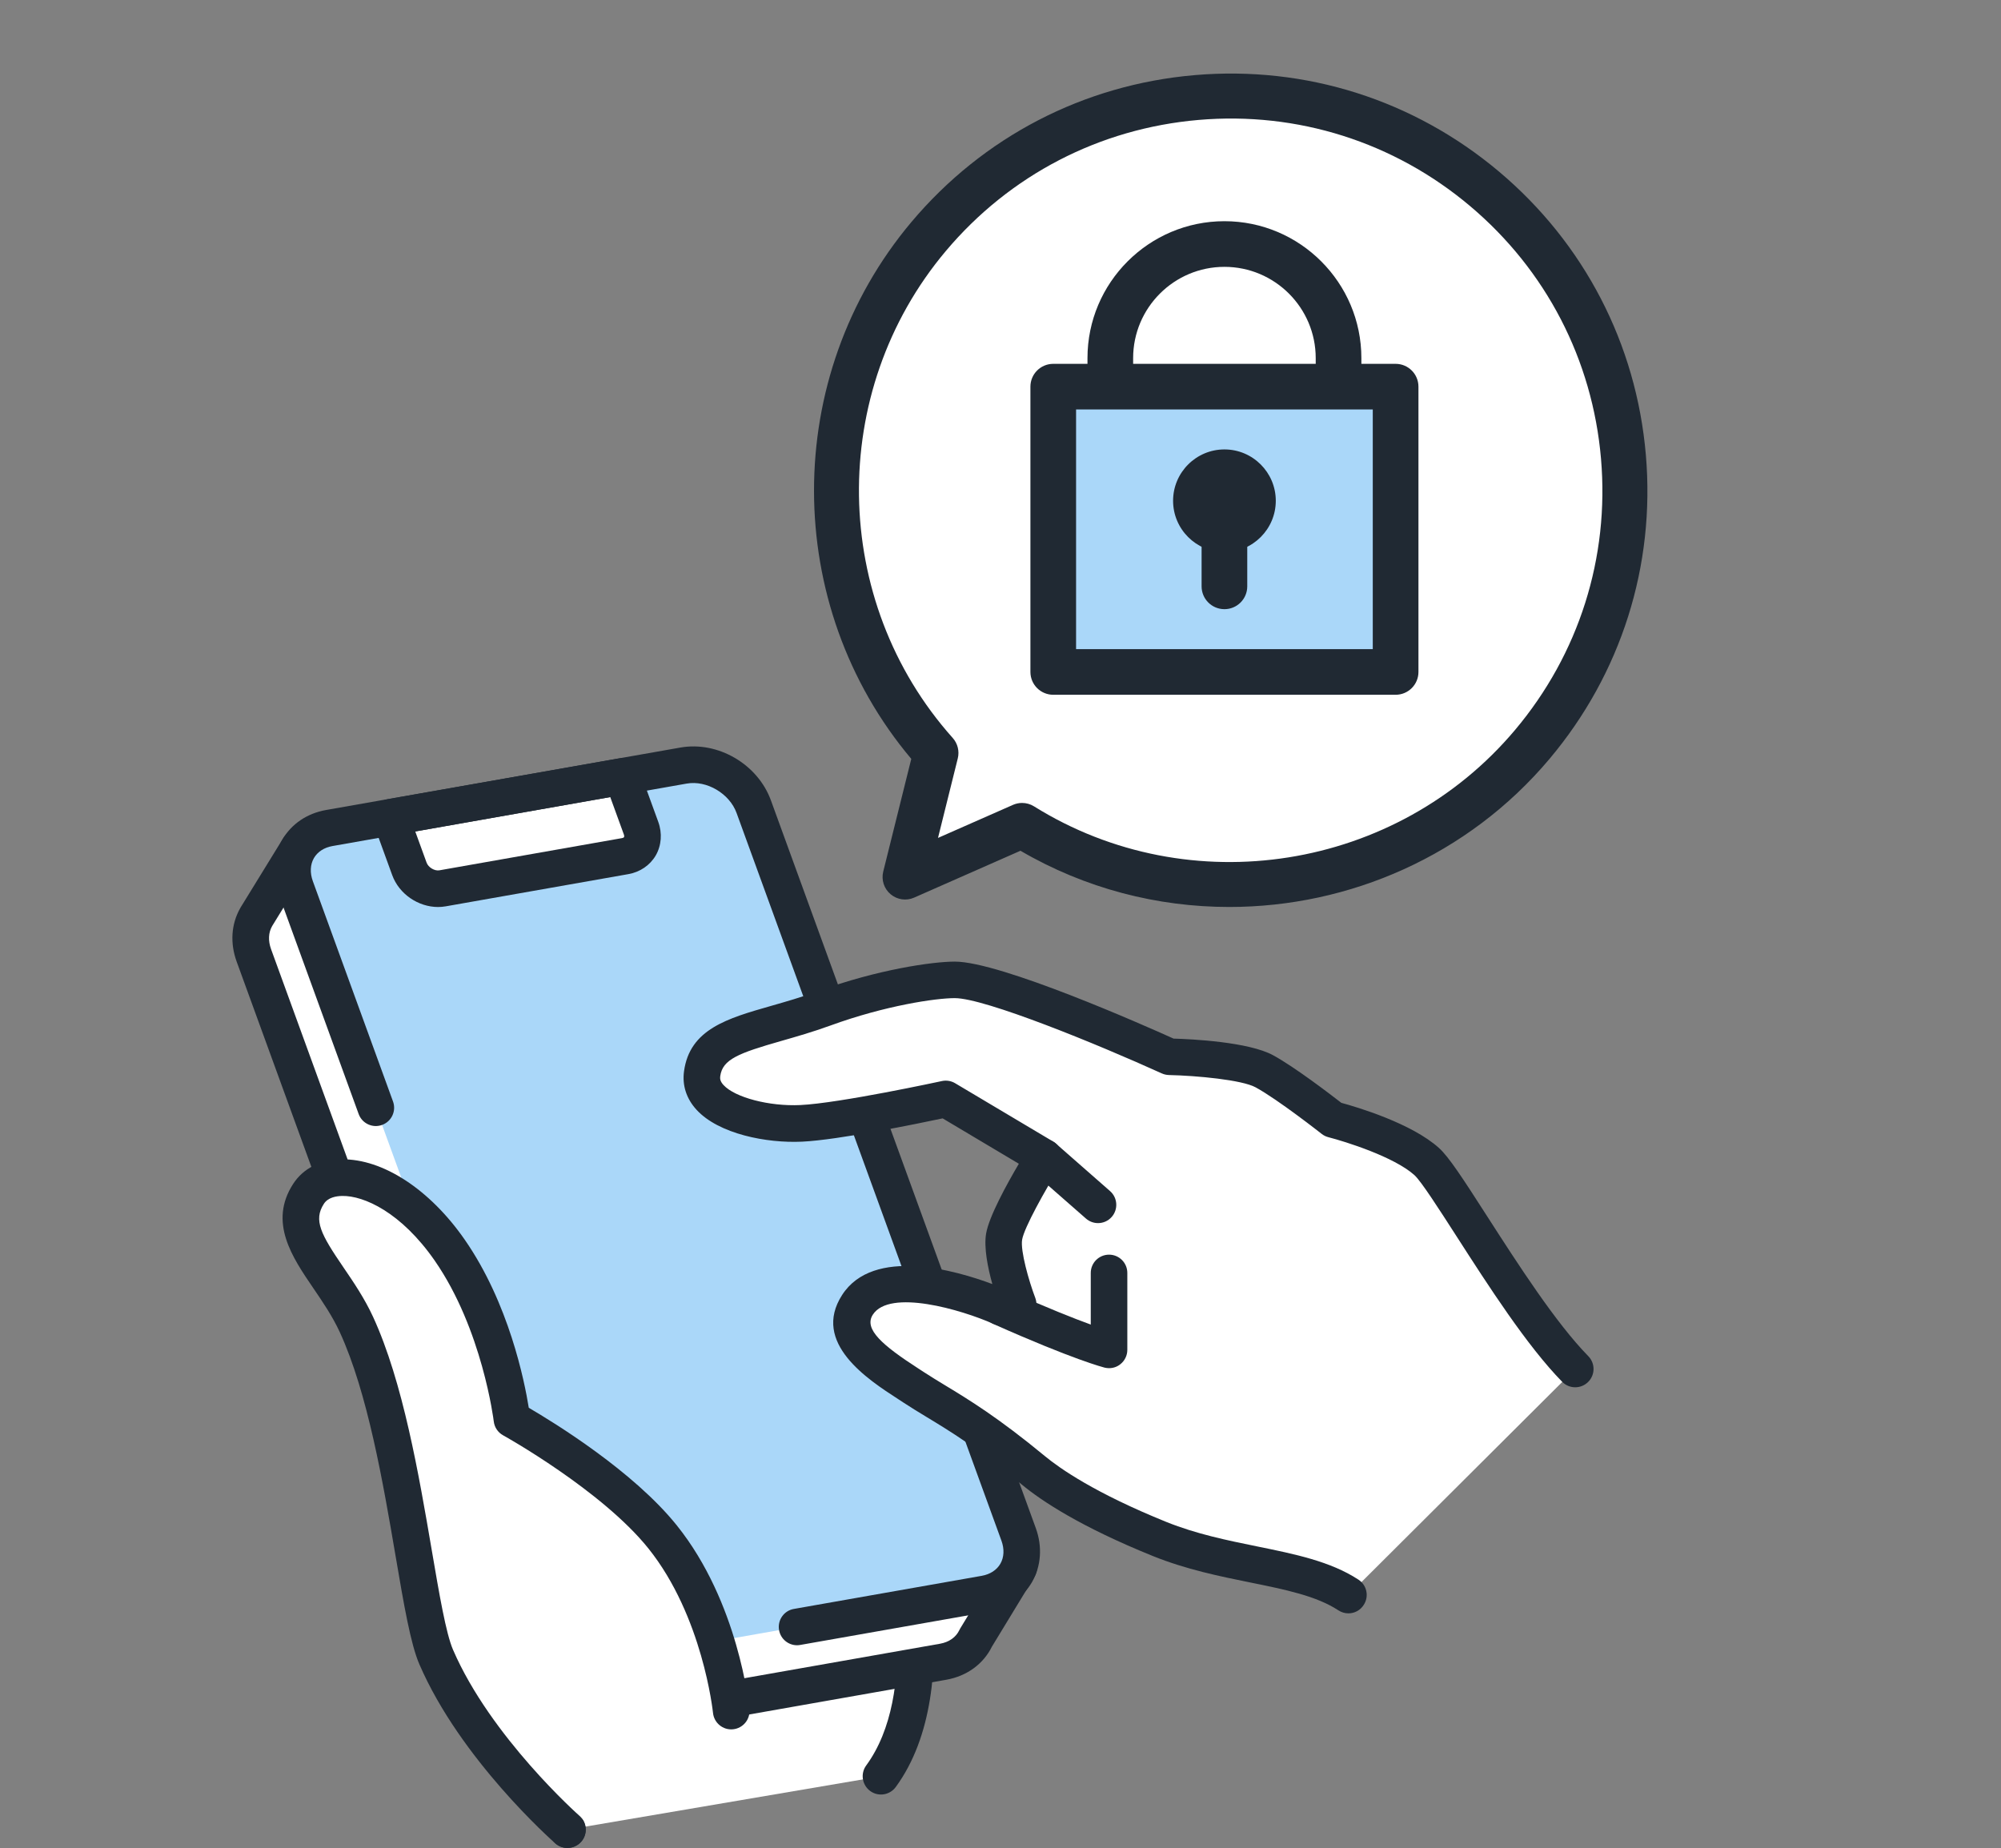 <?xml version="1.0" encoding="utf-8"?>
<!-- Generator: Adobe Illustrator 16.0.0, SVG Export Plug-In . SVG Version: 6.00 Build 0)  -->
<!DOCTYPE svg PUBLIC "-//W3C//DTD SVG 1.1//EN" "http://www.w3.org/Graphics/SVG/1.1/DTD/svg11.dtd">
<svg version="1.1" id="レイヤー_1" xmlns="http://www.w3.org/2000/svg" xmlns:xlink="http://www.w3.org/1999/xlink" x="0px"
	 y="0px" width="121.266px" height="112px" viewBox="0 0 121.266 112" enable-background="new 0 0 121.266 112"
	 xml:space="preserve">
<rect x="0" y="0" width="121.266" height="112" fill="#808080" stroke="none"/>
<g>
	<g>
		<path fill="#FFFFFF" d="M29.528,93.754l-1.685,1.194l4.238,12.394l2.305,3.549l19.003-3.235
			c4.223-5.771,0.792-16.752,0.792-16.752L29.528,93.754z"/>
		<path fill="#202933" d="M34.387,112c-0.362,0-0.718-0.179-0.93-0.507l-2.307-3.549c-0.049-0.076-0.089-0.158-0.118-0.244
			l-4.238-12.393c-0.159-0.465,0.007-0.98,0.408-1.264l1.685-1.195c0.152-0.107,0.329-0.174,0.514-0.195L54.054,89.8
			c0.53-0.061,1.027,0.264,1.186,0.771c0.146,0.469,3.546,11.584-0.955,17.735c-0.362,0.494-1.056,0.603-1.55,0.24
			c-0.493-0.363-0.602-1.056-0.239-1.55c3.184-4.352,1.544-12.252,0.871-14.887l-23.429,2.709l-0.777,0.553l3.926,11.479
			l2.229,3.435c0.333,0.514,0.188,1.201-0.325,1.533C34.804,111.942,34.595,112,34.387,112z"/>
	</g>
	<g>
		<path fill="#FFFFFF" d="M61.745,94.987l-3.448-0.351L43.146,53.01c-0.611-1.684-2.516-2.799-4.253-2.492l-18.414,3.246
			l-2.374-2.379l-2.574,4.188l0,0c-0.376,0.654-0.455,1.484-0.146,2.332l3.619,9.939l4.713,12.951l7.72,21.211
			c0.612,1.685,2.518,2.799,4.253,2.491l21.474-3.784c0.938-0.166,1.631-0.716,1.978-1.445l0,0L61.745,94.987z"/>
		<path fill="#202933" d="M35.096,105.657c-2.021,0.002-3.993-1.326-4.702-3.271L14.343,58.283
			c-0.407-1.119-0.333-2.265,0.207-3.228c0.011-0.023,0.024-0.045,0.037-0.066l2.574-4.186c0.178-0.289,0.478-0.48,0.814-0.52
			c0.338-0.039,0.674,0.078,0.914,0.318l1.965,1.969L38.7,49.426c2.276-0.402,4.687,1.006,5.486,3.205l14.914,40.976l2.755,0.276
			c0.379,0.039,0.712,0.269,0.881,0.608c0.17,0.343,0.153,0.744-0.045,1.07l-2.578,4.236c-0.522,1.059-1.524,1.787-2.76,2.006
			l-21.473,3.785C35.621,105.637,35.358,105.657,35.096,105.657z M16.494,56.123l-0.001,0.002c-0.229,0.395-0.25,0.893-0.066,1.4
			l16.052,44.104c0.43,1.176,1.812,1.989,3.02,1.776l21.473-3.785c0.546-0.098,0.961-0.391,1.168-0.827
			c0.017-0.035,0.035-0.068,0.055-0.103l1.691-2.779l-1.698-0.172c-0.423-0.043-0.785-0.324-0.93-0.725L42.104,53.389
			c-0.428-1.178-1.812-1.992-3.019-1.779l-18.414,3.246c-0.357,0.064-0.722-0.053-0.978-0.309l-1.381-1.383L16.494,56.123z"/>
	</g>
	<path fill="#AAD7F9" d="M45.679,48.893c-0.612-1.684-2.516-2.799-4.252-2.492l-21.473,3.785c-1.736,0.307-2.647,1.92-2.035,3.602
		l4.858,13.35l3.474,9.541l7.72,21.211c0.612,1.684,2.516,2.799,4.252,2.492l21.473-3.785c1.736-0.307,2.647-1.918,2.036-3.602
		L45.679,48.893z"/>
	<g>
		<path fill="#FFFFFF" d="M37.886,51.887l-11.065,1.951c-0.82,0.145-1.72-0.383-2.009-1.178l-1.139-3.129l14.036-2.477l1.139,3.131
			C39.137,50.981,38.706,51.742,37.886,51.887z"/>
		<path fill="#202933" d="M26.548,54.971c-1.196,0-2.36-0.783-2.778-1.93l-1.139-3.131c-0.112-0.309-0.082-0.65,0.082-0.934
			c0.164-0.285,0.445-0.48,0.768-0.537l14.036-2.475c0.532-0.096,1.05,0.207,1.234,0.711l1.14,3.131
			c0.252,0.691,0.196,1.434-0.15,2.037c-0.345,0.596-0.949,1.01-1.66,1.135l-11.064,1.951
			C26.859,54.957,26.703,54.971,26.548,54.971z M25.166,50.393l0.687,1.889c0.106,0.291,0.483,0.516,0.775,0.465l11.064-1.951l0,0
			c0.063-0.01,0.108-0.033,0.124-0.061c0.016-0.025,0.021-0.084-0.012-0.17l-0.821-2.256L25.166,50.393z"/>
	</g>
	<path fill="#202933" d="M48.303,99.713c-0.528,0-0.996-0.379-1.09-0.918c-0.106-0.603,0.296-1.179,0.898-1.283l11.393-2.008
		c0.502-0.091,0.899-0.349,1.12-0.729c0.228-0.395,0.251-0.893,0.065-1.402L44.638,49.271c-0.428-1.178-1.81-1.994-3.019-1.781
		l-21.474,3.787c-0.503,0.09-0.899,0.348-1.12,0.727c-0.228,0.396-0.251,0.895-0.065,1.404l4.858,13.35
		c0.209,0.576-0.087,1.211-0.663,1.42c-0.575,0.211-1.211-0.086-1.42-0.662l-4.858-13.35c-0.407-1.119-0.323-2.311,0.229-3.271
		c0.554-0.957,1.496-1.598,2.654-1.803l21.473-3.785c2.277-0.402,4.688,1.006,5.487,3.203l16.052,44.104
		c0.408,1.119,0.324,2.311-0.229,3.27c-0.553,0.957-1.496,1.598-2.655,1.803l-11.392,2.008
		C48.431,99.706,48.367,99.713,48.303,99.713z"/>
	<g>
		<path fill="#FFFFFF" d="M31.021,86.016c0,0-0.678-5.795-3.771-10.25c-3.209-4.623-7.334-5.299-8.557-3.41
			c-1.618,2.504,1.397,4.646,2.903,7.921c2.88,6.26,3.604,17.309,4.836,20.155c2.416,5.588,7.953,10.459,7.953,10.459l9.924-7.188
			c0,0-0.595-6.106-4.151-10.549C37.163,89.413,31.021,86.016,31.021,86.016z"/>
		<path fill="#202933" d="M34.386,111.997c-0.26,0-0.521-0.09-0.731-0.274c-0.232-0.205-5.752-5.101-8.238-10.851
			c-0.534-1.235-0.937-3.594-1.445-6.575c-0.751-4.4-1.687-9.877-3.38-13.56c-0.441-0.959-1.035-1.83-1.609-2.672
			c-1.274-1.87-2.72-3.989-1.217-6.313c0.607-0.938,1.649-1.47,2.936-1.488c2.494-0.043,5.35,1.824,7.462,4.869
			c2.676,3.854,3.623,8.574,3.881,10.188c1.544,0.902,6.351,3.854,8.981,7.14c3.722,4.646,4.364,10.873,4.391,11.135
			c0.06,0.608-0.387,1.151-0.996,1.211c-0.607,0.06-1.151-0.387-1.211-0.996c-0.012-0.106-0.628-5.86-3.914-9.963
			c-2.821-3.521-8.749-6.83-8.81-6.86c-0.313-0.175-0.522-0.486-0.563-0.843c-0.006-0.055-0.69-5.582-3.581-9.746
			c-2.031-2.926-4.294-3.941-5.606-3.916c-0.368,0.006-0.86,0.092-1.107,0.475c-0.644,0.994-0.186,1.849,1.188,3.859
			c0.598,0.876,1.273,1.867,1.792,2.994c1.815,3.947,2.778,9.584,3.552,14.113c0.465,2.726,0.866,5.076,1.295,6.067
			c2.285,5.287,7.613,10.021,7.668,10.066c0.459,0.404,0.504,1.105,0.1,1.564C34.999,111.872,34.693,111.997,34.386,111.997z"/>
	</g>
	<g>
		<g>
			<path fill="#FFFFFF" d="M86.46,70.4c-1.698-1.531-5.678-2.547-5.678-2.547s-2.712-2.135-4.161-2.924
				c-1.45-0.789-5.757-0.879-5.757-0.879s-10.25-4.66-13.001-4.662c-1.284,0-4.45,0.467-7.909,1.725
				c-3.944,1.437-7.066,1.469-7.404,3.965c-0.298,2.199,3.501,3.125,6,3.009c2.499-0.117,8.769-1.479,8.769-1.479l5.951,3.543
				c0,0-2.2,3.521-2.417,4.801c-0.218,1.277,0.852,4.109,0.852,4.109l-1.056,0.166c0,0-6.817-3.039-8.684-0.143
				c-1.356,2.104,1.675,3.866,3.423,5.014c1.748,1.146,3.547,1.972,7.242,5.024c1.28,1.058,3.644,2.537,7.645,4.154
				c4.229,1.707,8.678,1.584,11.442,3.396l13.745-13.699C92.037,79.481,87.731,71.545,86.46,70.4z"/>
			<path fill="#202933" d="M81.716,97.78c-0.208,0-0.419-0.06-0.606-0.183c-1.337-0.875-3.202-1.254-5.361-1.692
				c-1.82-0.369-3.881-0.789-5.888-1.601c-4.365-1.765-6.726-3.328-7.936-4.328c-2.724-2.252-4.349-3.235-5.784-4.104
				c-0.47-0.285-0.914-0.555-1.36-0.848l-0.343-0.224c-1.842-1.192-5.271-3.414-3.404-6.315c1.896-2.946,6.922-1.479,9.104-0.662
				c-0.276-0.995-0.521-2.214-0.377-3.06c0.177-1.039,1.262-3.006,1.984-4.232l-4.618-2.75c-1.479,0.314-6.319,1.31-8.523,1.412
				c-2.135,0.101-5.046-0.463-6.393-1.934c-0.612-0.668-0.874-1.475-0.758-2.33c0.346-2.557,2.635-3.211,5.284-3.967
				c0.861-0.246,1.835-0.525,2.84-0.891c3.611-1.314,6.933-1.791,8.286-1.791c0,0,0.001,0,0.002,0c2.771,0,11.51,3.879,13.255,4.666
				c1.119,0.032,4.551,0.201,6.032,1.008c1.308,0.711,3.487,2.383,4.136,2.885c0.962,0.262,4.254,1.238,5.917,2.736
				c0.594,0.535,1.418,1.799,2.94,4.17c1.847,2.871,4.144,6.442,6.111,8.448c0.428,0.438,0.421,1.142-0.017,1.568
				c-0.438,0.43-1.139,0.422-1.566-0.014c-2.128-2.17-4.492-5.848-6.394-8.806c-1.063-1.651-2.159-3.361-2.562-3.721
				c-1.223-1.104-4.175-2.031-5.209-2.297c-0.15-0.037-0.291-0.107-0.413-0.203c-0.026-0.021-2.654-2.088-4.005-2.822
				c-0.834-0.453-3.572-0.707-5.249-0.744c-0.15-0.004-0.298-0.037-0.437-0.1c-3.878-1.762-10.714-4.561-12.543-4.561h-0.001
				c-1.149,0-4.208,0.449-7.527,1.658c-1.077,0.391-2.092,0.682-2.988,0.938c-2.574,0.736-3.559,1.109-3.697,2.133
				c-0.02,0.146-0.01,0.311,0.197,0.537c0.694,0.758,2.781,1.303,4.653,1.215c2.379-0.111,8.522-1.441,8.585-1.455
				c0.272-0.059,0.561-0.012,0.802,0.133l5.951,3.541c0.256,0.152,0.439,0.402,0.51,0.691s0.021,0.596-0.137,0.848
				c-0.866,1.387-2.142,3.668-2.266,4.4c-0.113,0.67,0.407,2.504,0.797,3.53c0.117,0.314,0.089,0.662-0.079,0.951
				s-0.457,0.484-0.787,0.537l-1.056,0.166c-0.211,0.033-0.427,0.004-0.623-0.084c-1.941-0.861-6.283-2.133-7.301-0.553
				c-0.561,0.871,0.583,1.854,2.747,3.254l0.354,0.23c0.414,0.271,0.841,0.529,1.294,0.805c1.425,0.863,3.197,1.939,6.047,4.293
				c0.892,0.738,3.034,2.236,7.354,3.982c1.817,0.731,3.688,1.113,5.498,1.481c2.285,0.466,4.442,0.904,6.136,2.013
				c0.513,0.334,0.656,1.021,0.319,1.533C82.433,97.604,82.078,97.78,81.716,97.78z"/>
		</g>
		<path fill="#202933" d="M67.212,82.92c-0.089,0-0.178-0.011-0.266-0.031c-0.074-0.021-1.877-0.476-6.75-2.649
			c-0.559-0.25-0.81-0.904-0.56-1.465c0.25-0.56,0.905-0.81,1.464-0.562c2.38,1.063,3.994,1.698,5.003,2.065v-3.129
			c0-0.612,0.497-1.108,1.109-1.108s1.107,0.496,1.107,1.108v4.662c0,0.34-0.156,0.662-0.425,0.873
			C67.699,82.84,67.458,82.92,67.212,82.92z"/>
		<path fill="#202933" d="M66.543,74.129c-0.259,0-0.521-0.092-0.73-0.275l-3.273-2.869c-0.46-0.404-0.506-1.104-0.104-1.565
			c0.403-0.459,1.104-0.507,1.564-0.103l3.272,2.871c0.46,0.402,0.506,1.104,0.104,1.563C67.158,74.002,66.851,74.129,66.543,74.129
			z"/>
	</g>
	<g>
		<g>
			<path fill="#FFFFFF" d="M89.96,11.439c-10.103-8.502-25.183-7.206-33.685,2.896c-7.756,9.214-7.354,22.571,0.444,31.298
				l-1.87,7.52l7.09-3.125c9.932,6.193,23.159,4.311,30.916-4.904C101.357,35.021,100.062,19.941,89.96,11.439z"/>
			<path fill="#202933" d="M74.5,54.969c-4.35,0-8.725-1.111-12.657-3.408l-6.443,2.84c-0.476,0.211-1.028,0.131-1.428-0.205
				c-0.397-0.334-0.571-0.865-0.446-1.371l1.7-6.832c-7.84-9.308-7.881-23.165,0.007-32.536c4.347-5.164,10.443-8.327,17.168-8.904
				c6.725-0.578,13.272,1.498,18.438,5.843l0,0c5.164,4.347,8.327,10.444,8.904,17.168c0.578,6.726-1.497,13.272-5.844,18.436
				C88.964,51.864,81.769,54.969,74.5,54.969z M61.94,48.664c0.251,0,0.501,0.068,0.722,0.205
				c9.441,5.891,21.975,3.902,29.151-4.625c3.876-4.606,5.729-10.447,5.212-16.447c-0.516-5.999-3.337-11.438-7.942-15.315l0,0
				c-4.606-3.878-10.449-5.729-16.447-5.213c-6,0.516-11.439,3.337-15.316,7.944c-7.177,8.527-6.997,21.213,0.418,29.512
				c0.301,0.336,0.415,0.801,0.307,1.238l-1.199,4.82l4.546-2.004C61.566,48.703,61.753,48.664,61.94,48.664z"/>
		</g>
		<g>
			<path fill="#202933" d="M81.12,30.004c-0.765,0-1.384-0.619-1.384-1.382v-6.917c0-3.051-2.481-5.532-5.532-5.532
				c-3.052,0-5.533,2.481-5.533,5.532v6.917c0,0.764-0.62,1.382-1.383,1.382c-0.765,0-1.384-0.619-1.384-1.382v-6.917
				c0-4.576,3.724-8.299,8.3-8.299c4.575,0,8.299,3.723,8.299,8.299v6.917C82.503,29.385,81.884,30.004,81.12,30.004z"/>
			<g>
				<g>
					<rect x="63.83" y="23.434" fill="#AAD7F9" width="20.748" height="17.291"/>
					<path fill="#202933" d="M84.578,42.108H63.83c-0.765,0-1.384-0.619-1.384-1.383V23.434c0-0.763,0.619-1.383,1.384-1.383h20.748
						c0.765,0,1.384,0.62,1.384,1.383v17.291C85.962,41.489,85.343,42.108,84.578,42.108z M65.213,39.341h17.981V24.817H65.213
						V39.341z"/>
				</g>
				<g>
					<g>
						<circle fill="#202933" cx="74.205" cy="30.35" r="1.729"/>
						<path fill="#202933" d="M74.204,33.462c-1.717,0-3.112-1.396-3.112-3.112c0-1.716,1.396-3.112,3.112-3.112
							c1.716,0,3.112,1.396,3.112,3.112C77.317,32.066,75.92,33.462,74.204,33.462z M74.204,30.004
							c-0.191,0-0.347,0.156-0.347,0.347c0,0.191,0.155,0.346,0.347,0.346c0.189,0,0.346-0.155,0.346-0.346
							C74.55,30.16,74.395,30.004,74.204,30.004z"/>
					</g>
					<path fill="#202933" d="M74.204,36.92c-0.765,0-1.384-0.619-1.384-1.383v-3.458c0-0.764,0.619-1.383,1.384-1.383
						c0.764,0,1.383,0.619,1.383,1.383v3.458C75.587,36.302,74.968,36.92,74.204,36.92z"/>
				</g>
			</g>
		</g>
	</g>
</g>
</svg>
